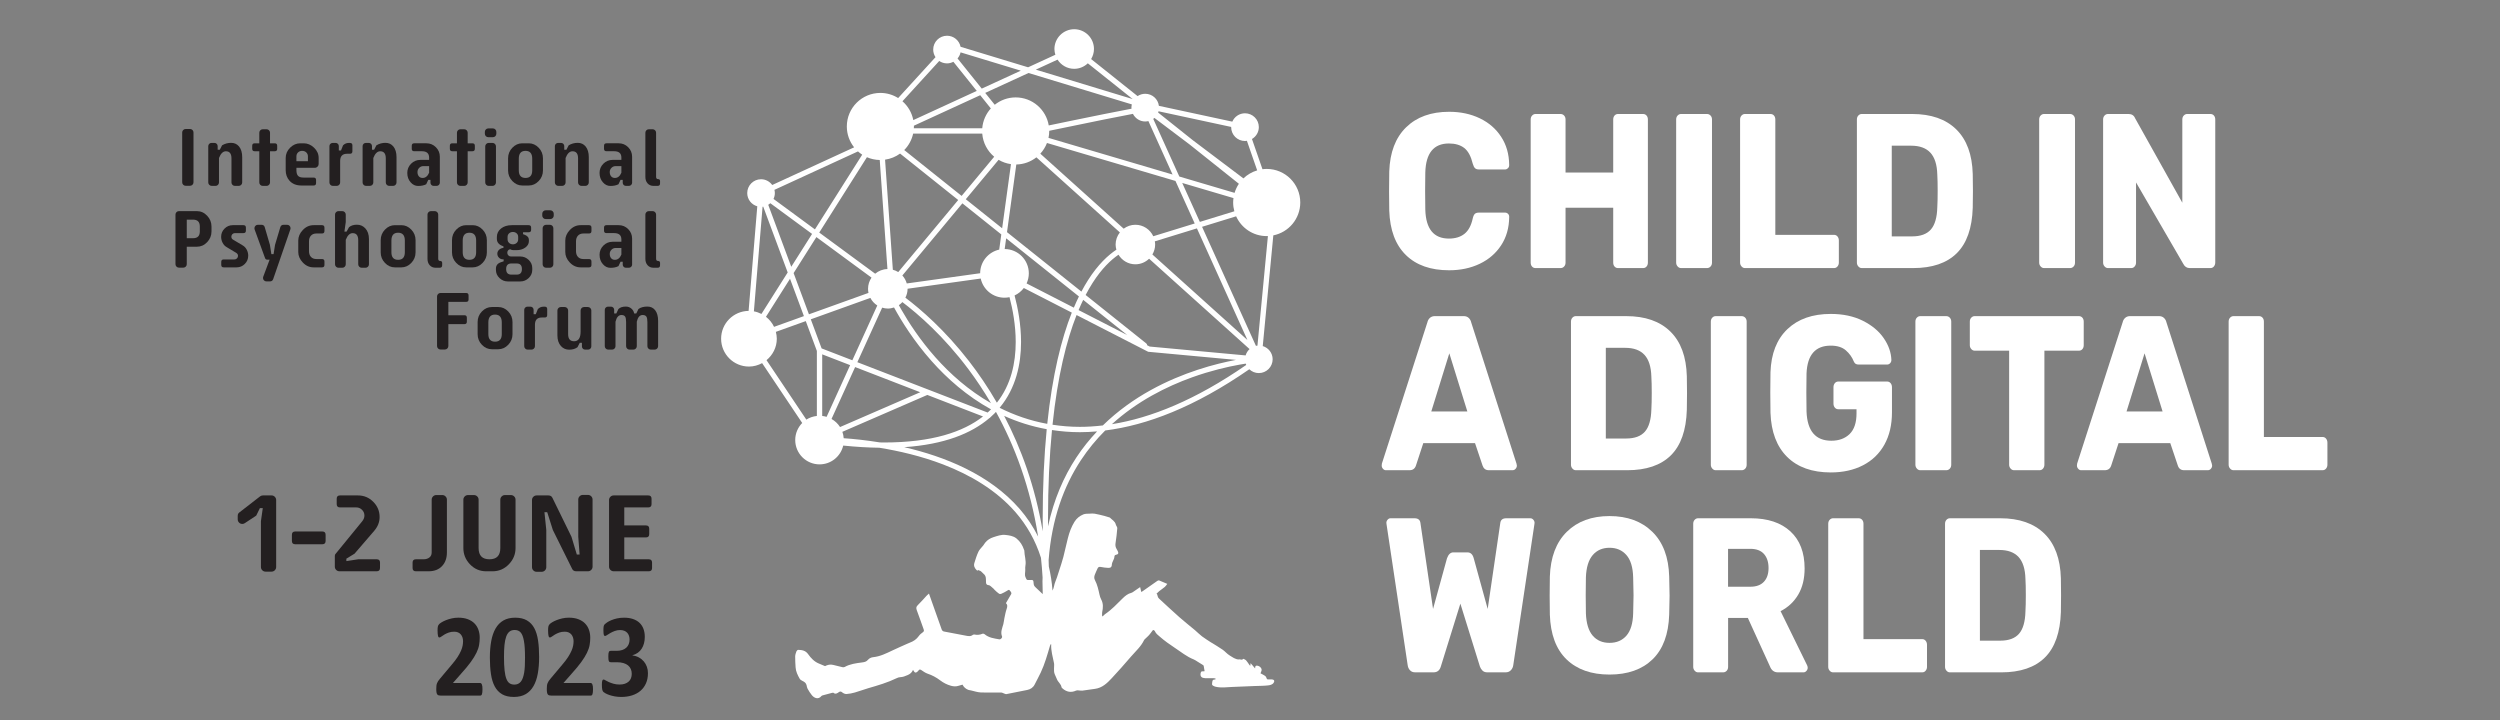 <?xml version="1.0" encoding="utf-8"?>
<!-- Generator: Adobe Illustrator 15.0.2, SVG Export Plug-In . SVG Version: 6.00 Build 0)  -->
<!DOCTYPE svg PUBLIC "-//W3C//DTD SVG 1.1//EN" "http://www.w3.org/Graphics/SVG/1.1/DTD/svg11.dtd">
<svg version="1.1" id="Layer_1" xmlns="http://www.w3.org/2000/svg" xmlns:xlink="http://www.w3.org/1999/xlink" x="0px" y="0px"
	 width="427px" height="123px" viewBox="0 0 427 123" enable-background="new 0 0 427 123" xml:space="preserve">
<rect x="0" y="0" width="427" height="123" fill="#808080" stroke="none"/>
<g>
	<path fill="#231F20" d="M33.048,31.143c0,0.161-0.058,0.299-0.173,0.414c-0.115,0.115-0.253,0.173-0.413,0.173h-0.756
		c-0.161,0-0.299-0.058-0.414-0.173c-0.116-0.115-0.173-0.253-0.173-0.414v-8.524c0-0.161,0.057-0.299,0.173-0.414
		c0.115-0.115,0.253-0.172,0.414-0.172h0.756c0.16,0,0.298,0.057,0.413,0.172c0.115,0.115,0.173,0.253,0.173,0.414V31.143z"/>
	<path fill="#231F20" d="M41.366,31.163c0,0.161-0.06,0.299-0.175,0.414c-0.113,0.115-0.253,0.173-0.414,0.173h-0.656
		c-0.161,0-0.3-0.058-0.414-0.173c-0.115-0.115-0.173-0.253-0.173-0.414V27.05c0-0.808-0.316-1.212-0.951-1.212
		c-0.491,0-0.884,0.382-1.181,1.146v4.178c0,0.161-0.058,0.299-0.173,0.414c-0.113,0.115-0.253,0.173-0.414,0.173h-0.656
		c-0.161,0-0.301-0.058-0.414-0.173c-0.115-0.115-0.175-0.253-0.175-0.414v-6.211c0-0.147,0.057-0.274,0.163-0.381
		c0.109-0.106,0.237-0.16,0.386-0.16h0.521c0.148,0,0.274,0.054,0.378,0.16c0.104,0.107,0.157,0.234,0.157,0.381v0.619h0.371
		l0.384-0.749c0.47-0.282,0.984-0.424,1.545-0.424c0.556,0,1.006,0.206,1.351,0.619c0.358,0.439,0.541,1.052,0.541,1.838V31.163
		L41.366,31.163z"/>
	<path fill="#231F20" d="M47.345,25.415c0,0.278-0.139,0.417-0.417,0.417H46.12v5.331c0,0.161-0.06,0.299-0.175,0.414
		c-0.113,0.115-0.253,0.173-0.412,0.173h-0.658c-0.161,0-0.299-0.058-0.414-0.173c-0.115-0.115-0.173-0.253-0.173-0.414v-5.331
		h-0.795c-0.277,0-0.417-0.139-0.417-0.417v-0.521c0-0.278,0.14-0.417,0.417-0.417h0.795v-1.812c0-0.161,0.058-0.299,0.173-0.414
		s0.253-0.173,0.414-0.173h0.658c0.159,0,0.299,0.058,0.412,0.173c0.115,0.115,0.175,0.253,0.175,0.414v1.812h0.808
		c0.278,0,0.417,0.139,0.417,0.417V25.415z"/>
	<path fill="#231F20" d="M54.425,28.009c0,0.178-0.064,0.331-0.192,0.46c-0.128,0.127-0.28,0.192-0.459,0.192h-3.146v0.403
		c0,0.465,0.1,0.795,0.3,0.991c0.182,0.182,0.486,0.274,0.912,0.274h1.727c0.278,0,0.417,0.139,0.417,0.417v0.521
		c0,0.279-0.139,0.417-0.417,0.417H51.48c-0.874,0-1.556-0.278-2.047-0.834c-0.425-0.486-0.638-1.082-0.638-1.786v-2.079
		c0-0.678,0.256-1.268,0.769-1.772c0.504-0.491,1.077-0.737,1.722-0.737h0.586c0.646,0,1.23,0.246,1.754,0.737
		c0.534,0.508,0.801,1.099,0.801,1.772L54.425,28.009L54.425,28.009z M52.594,27.533v-0.814c0-0.279-0.093-0.506-0.28-0.685
		c-0.187-0.178-0.422-0.267-0.704-0.267c-0.281,0-0.517,0.089-0.704,0.267c-0.187,0.179-0.278,0.406-0.278,0.685v0.814H52.594z"/>
	<path fill="#231F20" d="M60.189,25.851c0,0.274-0.137,0.411-0.41,0.411h-0.502c-0.785,0-1.18,0.415-1.18,1.244v3.657
		c0,0.161-0.057,0.298-0.173,0.414c-0.114,0.115-0.253,0.172-0.413,0.172h-0.658c-0.161,0-0.299-0.057-0.414-0.172
		c-0.116-0.116-0.173-0.253-0.173-0.414v-6.211c0-0.148,0.054-0.275,0.163-0.381c0.109-0.107,0.237-0.16,0.385-0.16h0.521
		c0.146,0,0.271,0.053,0.378,0.16c0.104,0.106,0.156,0.233,0.156,0.381v0.75h0.372l0.351-0.88c0.279-0.271,0.587-0.405,0.926-0.405
		h0.261c0.273,0,0.41,0.137,0.41,0.412V25.851z"/>
	<path fill="#231F20" d="M67.725,31.163c0,0.161-0.058,0.299-0.173,0.414c-0.115,0.115-0.253,0.173-0.414,0.173H66.48
		c-0.161,0-0.298-0.058-0.414-0.173c-0.113-0.115-0.173-0.253-0.173-0.414V27.05c0-0.808-0.314-1.212-0.951-1.212
		c-0.489,0-0.884,0.382-1.179,1.146v4.178c0,0.161-0.058,0.299-0.173,0.414c-0.115,0.115-0.253,0.173-0.414,0.173h-0.658
		c-0.161,0-0.299-0.058-0.414-0.173c-0.115-0.115-0.173-0.253-0.173-0.414v-6.211c0-0.147,0.055-0.274,0.163-0.381
		c0.109-0.106,0.237-0.16,0.384-0.16H63c0.146,0,0.272,0.054,0.378,0.16c0.104,0.107,0.157,0.234,0.157,0.381v0.619h0.369
		l0.386-0.749c0.47-0.282,0.982-0.424,1.545-0.424c0.556,0,1.006,0.206,1.349,0.619c0.36,0.439,0.541,1.052,0.541,1.838V31.163z"/>
	<path fill="#231F20" d="M75.125,31.208c0,0.147-0.057,0.274-0.164,0.381c-0.108,0.106-0.236,0.16-0.384,0.16h-0.521
		c-0.146,0-0.272-0.054-0.378-0.16c-0.105-0.107-0.157-0.234-0.157-0.381v-0.489H73.15l-0.352,0.75
		c-0.361,0.195-0.821,0.293-1.382,0.293c-0.486,0-0.91-0.204-1.271-0.613c-0.387-0.43-0.581-0.968-0.581-1.616
		c0-0.613,0.22-1.137,0.652-1.571s0.958-0.651,1.571-0.651h1.505v-0.398c0-0.721-0.415-1.082-1.245-1.082h-1.303
		c-0.278,0-0.417-0.139-0.417-0.417v-0.521c0-0.278,0.139-0.417,0.417-0.417h2.086c0.634,0,1.174,0.223,1.622,0.671
		c0.445,0.448,0.672,0.989,0.672,1.623L75.125,31.208L75.125,31.208z M73.293,29.5v-1.127h-0.984c-0.278,0-0.515,0.099-0.71,0.297
		c-0.196,0.197-0.294,0.435-0.294,0.713c0,0.304,0.079,0.549,0.235,0.733c0.154,0.185,0.369,0.278,0.639,0.278
		C72.669,30.395,73.041,30.096,73.293,29.5"/>
	<path fill="#231F20" d="M81.103,25.415c0,0.278-0.139,0.417-0.417,0.417h-0.808v5.331c0,0.161-0.06,0.299-0.173,0.414
		c-0.115,0.115-0.253,0.173-0.414,0.173h-0.658c-0.161,0-0.299-0.058-0.414-0.173c-0.115-0.115-0.173-0.253-0.173-0.414v-5.331
		h-0.795c-0.277,0-0.417-0.139-0.417-0.417v-0.521c0-0.278,0.14-0.417,0.417-0.417h0.795v-1.812c0-0.161,0.058-0.299,0.173-0.414
		s0.253-0.173,0.414-0.173h0.658c0.161,0,0.299,0.058,0.414,0.173c0.113,0.115,0.173,0.253,0.173,0.414v1.812h0.808
		c0.278,0,0.417,0.139,0.417,0.417V25.415z"/>
	<path fill="#231F20" d="M84.775,22.848c0,0.16-0.058,0.298-0.173,0.414c-0.115,0.115-0.253,0.172-0.413,0.172H83.4
		c-0.161,0-0.299-0.057-0.414-0.172c-0.113-0.116-0.172-0.254-0.172-0.414v-0.327c0-0.16,0.059-0.298,0.172-0.414
		c0.115-0.114,0.253-0.172,0.414-0.172h0.789c0.16,0,0.298,0.058,0.413,0.172c0.115,0.116,0.173,0.254,0.173,0.414V22.848z
		 M84.71,31.163c0,0.161-0.06,0.299-0.173,0.414c-0.115,0.115-0.253,0.173-0.414,0.173h-0.658c-0.161,0-0.299-0.058-0.414-0.173
		c-0.115-0.115-0.173-0.253-0.173-0.414v-6.165c0-0.16,0.058-0.299,0.173-0.414s0.253-0.173,0.414-0.173h0.658
		c0.161,0,0.299,0.058,0.414,0.173c0.113,0.115,0.173,0.254,0.173,0.414V31.163z"/>
	<path fill="#231F20" d="M92.736,29.117c0,0.699-0.242,1.301-0.729,1.808c-0.487,0.506-1.052,0.759-1.695,0.759h-1.106
		c-0.645,0-1.208-0.253-1.695-0.759c-0.486-0.507-0.729-1.109-0.729-1.808v-2.073c0-0.704,0.243-1.308,0.729-1.812
		c0.487-0.504,1.052-0.756,1.695-0.756h1.106c0.645,0,1.208,0.252,1.695,0.756c0.486,0.504,0.729,1.108,0.729,1.812V29.117z
		 M90.904,29.097v-1.988c0-0.895-0.382-1.342-1.146-1.342s-1.147,0.447-1.147,1.342v1.988c0,0.864,0.384,1.297,1.147,1.297
		S90.904,29.961,90.904,29.097"/>
	<path fill="#231F20" d="M100.565,31.163c0,0.161-0.058,0.299-0.173,0.414c-0.115,0.115-0.253,0.173-0.414,0.173H99.32
		c-0.159,0-0.298-0.058-0.414-0.173c-0.113-0.115-0.173-0.253-0.173-0.414V27.05c0-0.808-0.314-1.212-0.949-1.212
		c-0.491,0-0.886,0.382-1.181,1.146v4.178c0,0.161-0.058,0.299-0.173,0.414c-0.115,0.115-0.253,0.173-0.414,0.173h-0.658
		c-0.161,0-0.299-0.058-0.414-0.173c-0.113-0.115-0.173-0.253-0.173-0.414v-6.211c0-0.147,0.057-0.274,0.163-0.381
		c0.109-0.106,0.237-0.16,0.384-0.16h0.522c0.146,0,0.274,0.054,0.378,0.16c0.104,0.107,0.157,0.234,0.157,0.381v0.619h0.371
		l0.384-0.749c0.47-0.282,0.984-0.424,1.545-0.424c0.556,0,1.006,0.206,1.349,0.619c0.36,0.439,0.541,1.052,0.541,1.838V31.163
		L100.565,31.163z"/>
	<path fill="#231F20" d="M107.965,31.208c0,0.147-0.055,0.274-0.164,0.381c-0.108,0.106-0.236,0.16-0.384,0.16h-0.521
		c-0.146,0-0.272-0.054-0.378-0.16c-0.104-0.107-0.157-0.234-0.157-0.381v-0.489h-0.371l-0.352,0.75
		c-0.361,0.195-0.821,0.293-1.382,0.293c-0.486,0-0.91-0.204-1.271-0.613c-0.387-0.43-0.581-0.968-0.581-1.616
		c0-0.613,0.22-1.137,0.652-1.571c0.436-0.434,0.958-0.651,1.571-0.651h1.505v-0.398c0-0.721-0.415-1.082-1.245-1.082h-1.303
		c-0.278,0-0.417-0.139-0.417-0.417v-0.521c0-0.278,0.139-0.417,0.417-0.417h2.086c0.634,0,1.174,0.223,1.622,0.671
		c0.445,0.448,0.672,0.989,0.672,1.623L107.965,31.208L107.965,31.208z M106.133,29.5v-1.127h-0.984
		c-0.276,0-0.515,0.099-0.71,0.297c-0.194,0.197-0.294,0.435-0.294,0.713c0,0.304,0.079,0.549,0.235,0.733
		c0.156,0.185,0.369,0.278,0.639,0.278C105.509,30.395,105.881,30.096,106.133,29.5"/>
	<path fill="#231F20" d="M112.737,31.333c0,0.277-0.139,0.417-0.417,0.417h-0.689c-0.43,0-0.773-0.146-1.03-0.437
		c-0.247-0.278-0.371-0.643-0.371-1.095v-7.553c0-0.161,0.059-0.299,0.173-0.414c0.115-0.115,0.253-0.173,0.414-0.173h0.658
		c0.16,0,0.298,0.058,0.413,0.173c0.116,0.115,0.173,0.253,0.173,0.414v7.521c0,0.269,0.109,0.404,0.326,0.404
		c0.235,0,0.352,0.117,0.352,0.351L112.737,31.333L112.737,31.333z"/>
	<path fill="#231F20" d="M36.124,39.528c0,0.699-0.246,1.31-0.74,1.831c-0.493,0.522-1.08,0.782-1.762,0.782H31.9v2.985
		c0,0.161-0.058,0.298-0.173,0.414c-0.115,0.115-0.253,0.173-0.413,0.173h-0.756c-0.161,0-0.299-0.058-0.414-0.173
		c-0.116-0.116-0.173-0.253-0.173-0.414v-8.479c0-0.161,0.057-0.299,0.173-0.414c0.115-0.115,0.253-0.173,0.414-0.173h3.063
		c0.682,0,1.269,0.264,1.762,0.789c0.494,0.526,0.74,1.139,0.74,1.838L36.124,39.528L36.124,39.528z M34.13,39.528v-0.841
		c0-0.782-0.387-1.173-1.16-1.173h-1.069v3.173h1.069C33.743,40.687,34.13,40.301,34.13,39.528"/>
	<path fill="#231F20" d="M42.396,43.672c0,0.552-0.193,1.022-0.583,1.411c-0.389,0.389-0.855,0.583-1.403,0.583h-2.202
		c-0.279,0-0.418-0.139-0.418-0.417v-0.521c0-0.279,0.139-0.417,0.418-0.417h1.844c0.165,0,0.306-0.06,0.423-0.18
		c0.118-0.119,0.176-0.262,0.176-0.427c0-0.221-0.104-0.394-0.313-0.521l-1.661-0.997c-0.279-0.165-0.5-0.41-0.665-0.737
		c-0.161-0.312-0.241-0.647-0.241-1.003c0-0.547,0.194-1.015,0.583-1.405c0.391-0.389,0.859-0.583,1.411-0.583h1.818
		c0.276,0,0.417,0.14,0.417,0.417v0.522c0,0.278-0.141,0.417-0.417,0.417h-1.459c-0.166,0-0.31,0.058-0.43,0.175
		c-0.117,0.119-0.179,0.259-0.179,0.424c0,0.231,0.091,0.401,0.274,0.509l1.692,1.01c0.278,0.165,0.5,0.407,0.665,0.726
		C42.313,42.979,42.396,43.316,42.396,43.672"/>
	<path fill="#231F20" d="M49.626,38.98c0,0.065-0.009,0.124-0.026,0.176l-2.938,8.512c-0.093,0.264-0.276,0.397-0.556,0.397h-0.6
		c-0.16,0-0.298-0.058-0.413-0.173c-0.115-0.115-0.173-0.253-0.173-0.414c0-0.073,0.011-0.139,0.033-0.195l1.094-2.926h-0.384
		c-0.196,0-0.328-0.096-0.398-0.287l-1.786-4.907c-0.017-0.048-0.023-0.109-0.023-0.183c0-0.16,0.057-0.299,0.172-0.414
		c0.115-0.115,0.253-0.173,0.414-0.173h0.611c0.297,0,0.482,0.135,0.562,0.404l0.887,3.025l0.247,1.583h0.378l0.248-1.583
		l0.895-2.998c0.087-0.287,0.271-0.431,0.56-0.431h0.613c0.16,0,0.298,0.058,0.414,0.173C49.568,38.681,49.626,38.82,49.626,38.98"
		/>
	<path fill="#231F20" d="M55.416,45.25c0,0.278-0.141,0.417-0.417,0.417h-1.436c-0.712,0-1.332-0.28-1.855-0.841
		c-0.509-0.538-0.765-1.136-0.765-1.792v-1.942c0-0.655,0.256-1.253,0.765-1.792c0.523-0.561,1.145-0.841,1.855-0.841h1.436
		c0.276,0,0.417,0.14,0.417,0.417v0.587c0,0.278-0.141,0.417-0.417,0.417h-0.945c-0.404,0-0.718,0.122-0.942,0.365
		c-0.224,0.243-0.336,0.569-0.336,0.978v1.68c0,0.41,0.112,0.735,0.336,0.978c0.226,0.244,0.538,0.365,0.942,0.365h0.945
		c0.276,0,0.417,0.14,0.417,0.417V45.25z"/>
	<path fill="#231F20" d="M63.017,45.145c0,0.161-0.058,0.299-0.173,0.414c-0.115,0.115-0.253,0.173-0.414,0.173h-0.658
		c-0.161,0-0.298-0.058-0.414-0.173c-0.113-0.115-0.173-0.253-0.173-0.414v-4.112c0-0.808-0.314-1.212-0.951-1.212
		c-0.489,0-0.884,0.382-1.179,1.146v4.178c0,0.161-0.058,0.299-0.173,0.414c-0.115,0.115-0.253,0.173-0.414,0.173H57.81
		c-0.161,0-0.299-0.058-0.414-0.173c-0.115-0.115-0.173-0.253-0.173-0.414v-8.498c0-0.161,0.058-0.299,0.173-0.414
		c0.115-0.115,0.253-0.173,0.414-0.173h0.658c0.161,0,0.299,0.058,0.414,0.173c0.115,0.115,0.173,0.253,0.173,0.414v1.29
		l-0.228,1.616h0.371l0.417-0.749c0.339-0.282,0.787-0.424,1.349-0.424c0.569,0,1.045,0.206,1.427,0.619
		c0.418,0.453,0.626,1.065,0.626,1.838V45.145z"/>
	<path fill="#231F20" d="M70.978,43.1c0,0.699-0.244,1.301-0.729,1.808c-0.487,0.506-1.054,0.759-1.695,0.759h-1.108
		c-0.643,0-1.208-0.253-1.693-0.759c-0.486-0.507-0.729-1.109-0.729-1.808v-2.073c0-0.704,0.243-1.308,0.729-1.812
		c0.485-0.504,1.052-0.756,1.693-0.756h1.108c0.643,0,1.208,0.252,1.695,0.756c0.484,0.504,0.729,1.108,0.729,1.812V43.1z
		 M69.146,43.08v-1.988c0-0.895-0.382-1.342-1.146-1.342c-0.767,0-1.147,0.447-1.147,1.342v1.988c0,0.864,0.382,1.297,1.147,1.297
		C68.764,44.377,69.146,43.943,69.146,43.08"/>
	<path fill="#231F20" d="M75.522,45.315c0,0.277-0.139,0.417-0.417,0.417h-0.689c-0.432,0-0.773-0.146-1.03-0.437
		c-0.247-0.278-0.371-0.643-0.371-1.095v-7.553c0-0.161,0.057-0.299,0.173-0.414c0.115-0.115,0.253-0.173,0.414-0.173h0.658
		c0.16,0,0.298,0.058,0.413,0.173c0.116,0.115,0.173,0.253,0.173,0.414v7.521c0,0.269,0.109,0.404,0.326,0.404
		c0.233,0,0.352,0.117,0.352,0.351L75.522,45.315L75.522,45.315z"/>
	<path fill="#231F20" d="M83.157,43.1c0,0.699-0.244,1.301-0.73,1.808c-0.487,0.506-1.052,0.759-1.695,0.759h-1.106
		c-0.645,0-1.208-0.253-1.695-0.759C77.443,44.4,77.2,43.798,77.2,43.1v-2.073c0-0.704,0.241-1.308,0.729-1.812
		s1.052-0.756,1.695-0.756h1.106c0.645,0,1.208,0.252,1.695,0.756c0.486,0.504,0.729,1.108,0.729,1.812V43.1H83.157z M81.325,43.08
		v-1.988c0-0.895-0.384-1.342-1.147-1.342s-1.147,0.447-1.147,1.342v1.988c0,0.864,0.384,1.297,1.147,1.297
		S81.325,43.943,81.325,43.08"/>
	<path fill="#231F20" d="M90.908,46.103c0,0.539-0.203,1.002-0.61,1.389c-0.406,0.385-0.883,0.579-1.43,0.579h-2.125
		c-0.549,0-1.024-0.194-1.432-0.579c-0.407-0.387-0.608-0.85-0.608-1.389v-0.215c0-0.539,0.278-0.903,0.841-1.095l0.476-0.163
		v-0.332H85.91c-0.267,0-0.492-0.095-0.683-0.284c-0.188-0.188-0.284-0.416-0.284-0.681c0-0.256,0.098-0.475,0.287-0.658
		c0.18-0.174,0.404-0.282,0.68-0.326l0.085-0.013v-0.26L85.87,42.03c-0.669-0.247-1.004-0.656-1.004-1.225v-0.333
		c0-0.582,0.235-1.063,0.711-1.443c0.473-0.38,1.093-0.571,1.855-0.571H90.3c0.279,0,0.417,0.14,0.417,0.417v0.378
		c0,0.279-0.138,0.417-0.417,0.417h-0.964v0.326l0.222,0.079c0.519,0.182,0.775,0.489,0.775,0.918v0.203
		c0,0.425-0.203,0.787-0.609,1.085c-0.407,0.297-0.907,0.446-1.502,0.446h-0.541c-0.19,0-0.376-0.052-0.554-0.156
		c-0.322,0.074-0.482,0.278-0.482,0.612c0,0.174,0.062,0.322,0.184,0.443c0.121,0.122,0.269,0.183,0.441,0.183h1.599
		c0.547,0,1.022,0.194,1.43,0.583c0.407,0.39,0.61,0.853,0.61,1.392V46.103z M89.142,45.953c0-0.634-0.296-0.952-0.887-0.952h-0.919
		c-0.591,0-0.886,0.318-0.886,0.952c0,0.634,0.295,0.952,0.886,0.952h0.919C88.846,46.905,89.142,46.587,89.142,45.953
		 M88.503,40.889v-0.437c0-0.243-0.087-0.443-0.261-0.599c-0.176-0.156-0.388-0.235-0.64-0.235c-0.257,0-0.472,0.079-0.646,0.235
		s-0.263,0.356-0.263,0.599v0.437c0,0.244,0.091,0.444,0.266,0.604c0.176,0.158,0.391,0.237,0.643,0.237s0.464-0.078,0.64-0.235
		C88.416,41.339,88.503,41.137,88.503,40.889"/>
	<path fill="#231F20" d="M94.579,36.83c0,0.16-0.06,0.298-0.175,0.414c-0.113,0.115-0.253,0.172-0.411,0.172h-0.789
		c-0.161,0-0.301-0.057-0.414-0.172c-0.115-0.116-0.172-0.254-0.172-0.414v-0.327c0-0.16,0.057-0.298,0.172-0.414
		c0.113-0.114,0.253-0.172,0.414-0.172h0.789c0.158,0,0.298,0.058,0.411,0.172c0.115,0.116,0.175,0.254,0.175,0.414V36.83z
		 M94.514,45.145c0,0.161-0.058,0.299-0.173,0.414c-0.115,0.115-0.253,0.173-0.414,0.173h-0.658c-0.161,0-0.299-0.058-0.414-0.173
		c-0.113-0.115-0.173-0.253-0.173-0.414V38.98c0-0.16,0.06-0.299,0.173-0.414c0.115-0.115,0.253-0.173,0.414-0.173h0.658
		c0.161,0,0.299,0.058,0.414,0.173c0.115,0.115,0.173,0.254,0.173,0.414V45.145z"/>
	<path fill="#231F20" d="M101.021,45.25c0,0.278-0.139,0.417-0.417,0.417H99.17c-0.712,0-1.332-0.28-1.857-0.841
		c-0.509-0.538-0.763-1.136-0.763-1.792v-1.942c0-0.655,0.254-1.253,0.763-1.792c0.525-0.561,1.146-0.841,1.857-0.841h1.434
		c0.278,0,0.417,0.14,0.417,0.417v0.587c0,0.278-0.139,0.417-0.417,0.417H99.66c-0.404,0-0.72,0.122-0.942,0.365
		c-0.224,0.243-0.336,0.569-0.336,0.978v1.68c0,0.41,0.112,0.735,0.336,0.978c0.224,0.244,0.538,0.365,0.942,0.365h0.943
		c0.278,0,0.417,0.14,0.417,0.417V45.25z"/>
	<path fill="#231F20" d="M107.965,45.191c0,0.147-0.055,0.274-0.164,0.381c-0.108,0.104-0.236,0.16-0.384,0.16h-0.521
		c-0.146,0-0.272-0.054-0.378-0.16c-0.104-0.107-0.157-0.234-0.157-0.381v-0.489h-0.371l-0.352,0.75
		c-0.361,0.195-0.821,0.293-1.382,0.293c-0.486,0-0.91-0.204-1.271-0.613c-0.387-0.43-0.581-0.968-0.581-1.616
		c0-0.613,0.22-1.137,0.652-1.571c0.436-0.434,0.958-0.651,1.571-0.651h1.505v-0.398c0-0.721-0.415-1.082-1.245-1.082h-1.303
		c-0.278,0-0.417-0.139-0.417-0.417v-0.521c0-0.278,0.139-0.417,0.417-0.417h2.086c0.634,0,1.174,0.223,1.622,0.671
		c0.445,0.448,0.672,0.989,0.672,1.623L107.965,45.191L107.965,45.191z M106.133,43.483v-1.127h-0.984
		c-0.276,0-0.515,0.099-0.71,0.297c-0.194,0.197-0.294,0.435-0.294,0.713c0,0.304,0.079,0.549,0.235,0.733
		c0.156,0.185,0.369,0.278,0.639,0.278C105.509,44.377,105.881,44.079,106.133,43.483"/>
	<path fill="#231F20" d="M112.737,45.315c0,0.277-0.139,0.417-0.417,0.417h-0.689c-0.43,0-0.773-0.146-1.03-0.437
		c-0.247-0.278-0.371-0.643-0.371-1.095v-7.553c0-0.161,0.059-0.299,0.173-0.414c0.115-0.115,0.253-0.173,0.414-0.173h0.658
		c0.16,0,0.298,0.058,0.413,0.173c0.116,0.115,0.173,0.253,0.173,0.414v7.521c0,0.269,0.109,0.404,0.326,0.404
		c0.235,0,0.352,0.117,0.352,0.351L112.737,45.315L112.737,45.315z"/>
	<path fill="#231F20" d="M80.031,51.144c0,0.278-0.139,0.417-0.417,0.417h-3.035v2.281h2.742c0.278,0,0.417,0.139,0.417,0.417v0.685
		c0,0.278-0.139,0.417-0.417,0.417h-2.742v3.747c0,0.161-0.06,0.299-0.175,0.414c-0.113,0.115-0.253,0.173-0.412,0.173h-0.757
		c-0.162,0-0.299-0.058-0.414-0.173c-0.114-0.115-0.173-0.253-0.173-0.414v-8.479c0-0.161,0.059-0.298,0.173-0.414
		c0.115-0.115,0.252-0.173,0.414-0.173h4.379c0.278,0,0.417,0.14,0.417,0.417V51.144z"/>
	<path fill="#231F20" d="M87.535,57.082c0,0.699-0.244,1.301-0.73,1.808c-0.487,0.506-1.052,0.759-1.695,0.759h-1.106
		c-0.645,0-1.208-0.253-1.695-0.759c-0.486-0.507-0.729-1.109-0.729-1.808v-2.073c0-0.704,0.241-1.308,0.729-1.812
		c0.487-0.504,1.052-0.756,1.695-0.756h1.106c0.645,0,1.208,0.252,1.695,0.756c0.486,0.504,0.73,1.108,0.73,1.812V57.082z
		 M85.703,57.062v-1.988c0-0.895-0.384-1.342-1.147-1.342s-1.146,0.447-1.146,1.342v1.988c0,0.864,0.382,1.297,1.146,1.297
		S85.703,57.926,85.703,57.062"/>
	<path fill="#231F20" d="M93.461,53.816c0,0.274-0.137,0.411-0.41,0.411h-0.502c-0.787,0-1.18,0.415-1.18,1.244v3.657
		c0,0.161-0.059,0.298-0.175,0.414c-0.112,0.115-0.253,0.172-0.411,0.172h-0.658c-0.161,0-0.299-0.057-0.414-0.172
		c-0.116-0.116-0.173-0.253-0.173-0.414v-6.211c0-0.148,0.054-0.275,0.163-0.381c0.107-0.107,0.235-0.16,0.385-0.16h0.521
		c0.147,0,0.273,0.053,0.378,0.16c0.104,0.106,0.156,0.233,0.156,0.381v0.75h0.372l0.351-0.88c0.279-0.27,0.589-0.405,0.928-0.405
		h0.261c0.273,0,0.41,0.137,0.41,0.412L93.461,53.816L93.461,53.816z"/>
	<path fill="#231F20" d="M100.997,59.173c0,0.147-0.057,0.274-0.163,0.381c-0.108,0.106-0.237,0.16-0.384,0.16h-0.522
		c-0.148,0-0.274-0.054-0.378-0.16c-0.104-0.107-0.157-0.234-0.157-0.381v-0.619h-0.371l-0.384,0.749
		c-0.383,0.283-0.854,0.424-1.414,0.424c-0.57,0-1.041-0.206-1.414-0.619c-0.405-0.448-0.605-1.06-0.605-1.838v-4.243
		c0-0.161,0.058-0.298,0.173-0.414c0.115-0.115,0.253-0.172,0.414-0.172h0.656c0.161,0,0.301,0.057,0.414,0.172
		c0.115,0.116,0.175,0.253,0.175,0.414v4.047c0,0.809,0.338,1.212,1.016,1.212c0.743,0,1.114-0.555,1.114-1.668v-3.591
		c0-0.161,0.058-0.298,0.173-0.414c0.116-0.115,0.253-0.172,0.414-0.172h0.658c0.159,0,0.299,0.057,0.413,0.172
		c0.114,0.116,0.174,0.253,0.174,0.414L100.997,59.173L100.997,59.173z"/>
	<path fill="#231F20" d="M112.405,59.127c0,0.161-0.058,0.299-0.172,0.414s-0.254,0.173-0.414,0.173h-0.657
		c-0.16,0-0.3-0.058-0.414-0.173s-0.172-0.253-0.172-0.414v-4.112c0-0.43-0.054-0.735-0.157-0.912c-0.121-0.201-0.341-0.3-0.658-0.3
		c-0.491,0-0.823,0.382-0.997,1.146v4.178c0,0.161-0.056,0.299-0.17,0.414c-0.112,0.115-0.249,0.173-0.41,0.173h-0.658
		c-0.161,0-0.299-0.058-0.414-0.173c-0.113-0.115-0.173-0.253-0.173-0.414v-4.112c0-0.43-0.05-0.735-0.148-0.912
		c-0.117-0.201-0.332-0.3-0.646-0.3c-0.491,0-0.83,0.382-1.016,1.146v4.178c0,0.161-0.06,0.299-0.173,0.414
		c-0.115,0.115-0.253,0.173-0.414,0.173h-0.658c-0.161,0-0.299-0.058-0.414-0.173s-0.173-0.253-0.173-0.414v-6.211
		c0-0.147,0.055-0.274,0.163-0.381c0.107-0.106,0.235-0.16,0.385-0.16h0.521c0.147,0,0.273,0.054,0.379,0.16
		c0.104,0.107,0.155,0.234,0.155,0.381v0.619h0.371l0.354-0.749c0.286-0.282,0.71-0.424,1.271-0.424c0.369,0,0.691,0.12,0.964,0.359
		c0.258,0.23,0.406,0.502,0.45,0.814h0.371l0.365-0.749c0.369-0.282,0.882-0.424,1.538-0.424c0.552,0,0.989,0.206,1.315,0.619
		c0.339,0.435,0.509,1.047,0.509,1.838v4.308H112.405z"/>
	<path fill="#FFFFFF" d="M240.115,43.551c-1.775-1.742-2.721-4.268-2.829-7.576c-0.021-0.677-0.033-1.779-0.033-3.309
		c0-1.553,0.012-2.681,0.033-3.384c0.108-3.258,1.068-5.771,2.879-7.539c1.809-1.767,4.257-2.65,7.347-2.65
		c1.939,0,3.683,0.37,5.227,1.108c1.546,0.741,2.765,1.793,3.656,3.16c0.896,1.366,1.353,2.963,1.373,4.794v0.075
		c0,0.2-0.072,0.37-0.216,0.507c-0.143,0.138-0.303,0.207-0.479,0.207h-4.467c-0.287,0-0.508-0.069-0.662-0.207
		c-0.152-0.137-0.285-0.395-0.396-0.771c-0.311-1.278-0.794-2.174-1.455-2.688c-0.662-0.514-1.534-0.771-2.614-0.771
		c-2.604,0-3.949,1.654-4.037,4.963c-0.021,0.677-0.031,1.718-0.031,3.121c0,1.404,0.012,2.469,0.031,3.195
		c0.088,3.31,1.436,4.964,4.037,4.964c1.08,0,1.963-0.269,2.646-0.808c0.683-0.539,1.158-1.422,1.423-2.651
		c0.089-0.376,0.21-0.633,0.364-0.771c0.152-0.137,0.386-0.206,0.693-0.206h4.467c0.198,0,0.369,0.075,0.515,0.225
		c0.143,0.151,0.203,0.338,0.182,0.564c-0.021,1.83-0.479,3.427-1.373,4.794c-0.894,1.366-2.11,2.419-3.655,3.158
		c-1.545,0.739-3.286,1.109-5.228,1.109C244.355,46.164,241.89,45.293,240.115,43.551"/>
	<path fill="#FFFFFF" d="M261.671,45.525c-0.154-0.175-0.231-0.4-0.231-0.677V20.409c0-0.276,0.082-0.501,0.248-0.677
		c0.165-0.175,0.358-0.263,0.579-0.263h4.27c0.241,0,0.445,0.088,0.61,0.263c0.166,0.176,0.248,0.401,0.248,0.677v9.061h8.142
		v-9.061c0-0.276,0.075-0.501,0.229-0.677c0.154-0.175,0.354-0.263,0.596-0.263h4.271c0.242,0,0.439,0.088,0.596,0.263
		c0.154,0.176,0.231,0.401,0.231,0.677v24.439c0,0.277-0.077,0.502-0.231,0.677c-0.152,0.176-0.354,0.264-0.596,0.264h-4.271
		c-0.24,0-0.439-0.088-0.596-0.264c-0.154-0.175-0.229-0.4-0.229-0.677v-9.362h-8.142v9.362c0,0.277-0.082,0.502-0.248,0.677
		c-0.165,0.176-0.369,0.264-0.61,0.264h-4.27C262.024,45.789,261.825,45.701,261.671,45.525"/>
	<path fill="#FFFFFF" d="M286.536,45.506c-0.166-0.187-0.248-0.407-0.248-0.658v-24.44c0-0.275,0.082-0.501,0.248-0.676
		c0.165-0.175,0.356-0.263,0.579-0.263h4.434c0.242,0,0.446,0.088,0.612,0.263c0.165,0.175,0.248,0.401,0.248,0.676v24.44
		c0,0.276-0.083,0.502-0.248,0.677c-0.166,0.175-0.37,0.263-0.612,0.263h-4.434C286.895,45.788,286.701,45.694,286.536,45.506"/>
	<path fill="#FFFFFF" d="M297.455,45.506c-0.166-0.187-0.248-0.407-0.248-0.658v-24.44c0-0.275,0.082-0.501,0.248-0.676
		c0.165-0.175,0.356-0.263,0.577-0.263h4.367c0.242,0,0.441,0.088,0.596,0.263c0.154,0.175,0.231,0.401,0.231,0.676V40.11h10.025
		c0.241,0,0.439,0.094,0.596,0.283c0.154,0.187,0.229,0.42,0.229,0.695v3.76c0,0.251-0.075,0.471-0.229,0.658
		c-0.154,0.188-0.354,0.282-0.596,0.282h-15.222C297.814,45.788,297.62,45.694,297.455,45.506"/>
	<path fill="#FFFFFF" d="M317.406,45.506c-0.166-0.188-0.248-0.407-0.248-0.658v-24.44c0-0.275,0.082-0.501,0.248-0.677
		c0.165-0.174,0.358-0.262,0.578-0.262h8.604c3.24,0,5.757,0.877,7.544,2.632c1.787,1.754,2.724,4.298,2.813,7.632
		c0.021,0.727,0.033,1.692,0.033,2.895s-0.012,2.156-0.033,2.857c-0.108,3.486-1.021,6.074-2.729,7.765
		c-1.71,1.692-4.197,2.538-7.462,2.538h-8.771C317.765,45.789,317.572,45.694,317.406,45.506 M326.588,40.375
		c1.456,0,2.523-0.396,3.21-1.185c0.683-0.79,1.047-2.048,1.092-3.779c0.044-0.726,0.063-1.666,0.063-2.819
		c0-1.153-0.021-2.08-0.063-2.782c-0.045-1.68-0.438-2.92-1.175-3.723c-0.739-0.802-1.837-1.203-3.292-1.203h-3.312v15.491H326.588z
		"/>
	<path fill="#FFFFFF" d="M348.539,45.506c-0.164-0.187-0.246-0.407-0.246-0.658v-24.44c0-0.275,0.082-0.501,0.246-0.676
		c0.165-0.175,0.358-0.263,0.579-0.263h4.436c0.242,0,0.446,0.088,0.61,0.263c0.165,0.175,0.248,0.401,0.248,0.676v24.44
		c0,0.276-0.083,0.502-0.248,0.677c-0.164,0.175-0.368,0.263-0.61,0.263h-4.436C348.9,45.788,348.704,45.694,348.539,45.506"/>
	<path fill="#FFFFFF" d="M359.459,45.506c-0.166-0.187-0.248-0.407-0.248-0.658v-24.44c0-0.275,0.082-0.501,0.248-0.676
		c0.163-0.175,0.356-0.263,0.577-0.263h3.509c0.552,0,0.927,0.238,1.125,0.714l8.071,14.438V20.408c0-0.275,0.083-0.501,0.248-0.676
		c0.166-0.175,0.358-0.263,0.579-0.263h3.972c0.241,0,0.44,0.088,0.597,0.263c0.153,0.175,0.229,0.401,0.229,0.676v24.403
		c0,0.276-0.075,0.508-0.229,0.695c-0.154,0.188-0.354,0.282-0.597,0.282H374c-0.484,0-0.851-0.238-1.093-0.715l-8.071-13.911
		v13.686c0,0.251-0.078,0.471-0.232,0.658c-0.154,0.188-0.353,0.282-0.595,0.282h-3.973
		C359.818,45.788,359.622,45.694,359.459,45.506"/>
	<path fill="#FFFFFF" d="M236.21,80.068c-0.146-0.161-0.215-0.344-0.215-0.545c0-0.149,0.011-0.265,0.031-0.338l7.775-24.141
		c0.066-0.3,0.209-0.551,0.43-0.751c0.223-0.201,0.51-0.301,0.86-0.301h4.896c0.354,0,0.641,0.1,0.859,0.301
		c0.22,0.2,0.363,0.451,0.43,0.751l7.743,24.141l0.065,0.338c0,0.201-0.072,0.384-0.215,0.545c-0.146,0.164-0.314,0.244-0.515,0.244
		h-4.068c-0.529,0-0.883-0.265-1.061-0.789l-1.29-3.836h-8.835l-1.257,3.836c-0.177,0.524-0.541,0.789-1.092,0.789h-4.07
		C236.513,80.313,236.354,80.232,236.21,80.068 M250.62,70.273l-3.077-9.926l-3.077,9.926H250.62z"/>
	<path fill="#FFFFFF" d="M268.57,80.032c-0.166-0.188-0.248-0.407-0.248-0.658v-24.44c0-0.275,0.082-0.501,0.248-0.677
		c0.165-0.174,0.358-0.262,0.579-0.262h8.604c3.242,0,5.757,0.877,7.544,2.632c1.787,1.754,2.724,4.298,2.813,7.632
		c0.021,0.728,0.033,1.691,0.033,2.896c0,1.202-0.012,2.155-0.033,2.855c-0.108,3.486-1.021,6.074-2.729,7.767
		c-1.71,1.69-4.197,2.537-7.462,2.537h-8.77C268.928,80.313,268.735,80.22,268.57,80.032 M277.751,74.898
		c1.456,0,2.523-0.396,3.21-1.186c0.683-0.79,1.047-2.048,1.092-3.777c0.044-0.728,0.065-1.666,0.065-2.819
		c0-1.152-0.021-2.08-0.065-2.781c-0.045-1.681-0.437-2.92-1.175-3.723c-0.739-0.802-1.837-1.203-3.292-1.203h-3.312V74.9h3.477
		V74.898L277.751,74.898z"/>
	<path fill="#FFFFFF" d="M292.458,80.032c-0.166-0.188-0.248-0.408-0.248-0.658v-24.44c0-0.275,0.082-0.501,0.248-0.676
		c0.165-0.175,0.356-0.263,0.579-0.263h4.434c0.242,0,0.446,0.088,0.61,0.263c0.165,0.175,0.248,0.401,0.248,0.676v24.44
		c0,0.274-0.083,0.502-0.248,0.677c-0.164,0.176-0.368,0.264-0.61,0.264h-4.434C292.817,80.313,292.623,80.22,292.458,80.032"/>
	<path fill="#FFFFFF" d="M305.244,78.04c-1.784-1.769-2.733-4.281-2.846-7.539c-0.021-0.728-0.033-1.881-0.033-3.459
		c0-1.58,0.014-2.731,0.033-3.459c0.11-3.185,1.074-5.642,2.896-7.371c1.817-1.73,4.283-2.594,7.396-2.594
		c2.095,0,3.92,0.389,5.478,1.165c1.555,0.777,2.744,1.768,3.571,2.971s1.265,2.443,1.309,3.723c0,0.225-0.072,0.413-0.217,0.563
		c-0.144,0.149-0.313,0.226-0.513,0.226h-4.831c-0.221,0-0.396-0.037-0.528-0.113c-0.133-0.073-0.242-0.211-0.33-0.412
		c-0.286-0.726-0.739-1.359-1.356-1.898s-1.478-0.809-2.58-0.809c-2.626,0-4.004,1.579-4.137,4.736
		c-0.021,0.701-0.033,1.793-0.033,3.271c0,1.453,0.012,2.543,0.033,3.27c0.133,3.313,1.544,4.965,4.234,4.965
		c1.303,0,2.345-0.383,3.128-1.146c0.78-0.764,1.175-1.938,1.175-3.515v-0.716h-3.11c-0.243,0-0.439-0.094-0.596-0.281
		c-0.154-0.188-0.231-0.419-0.231-0.695v-2.779c0-0.276,0.077-0.51,0.231-0.697c0.153-0.188,0.353-0.281,0.596-0.281h8.338
		c0.242,0,0.441,0.094,0.598,0.281c0.153,0.188,0.229,0.421,0.229,0.697v4.283c0,2.133-0.43,3.969-1.29,5.512
		c-0.859,1.541-2.08,2.719-3.656,3.531c-1.575,0.814-3.414,1.223-5.509,1.223C309.515,80.689,307.031,79.807,305.244,78.04"/>
	<path fill="#FFFFFF" d="M327.399,80.032c-0.166-0.188-0.248-0.408-0.248-0.658v-24.44c0-0.275,0.082-0.501,0.248-0.676
		c0.165-0.175,0.358-0.263,0.579-0.263h4.434c0.242,0,0.446,0.088,0.612,0.263c0.165,0.175,0.248,0.401,0.248,0.676v24.44
		c0,0.274-0.083,0.502-0.248,0.677c-0.166,0.176-0.37,0.264-0.612,0.264h-4.434C327.757,80.313,327.564,80.22,327.399,80.032"/>
	<path fill="#FFFFFF" d="M343.41,80.032c-0.166-0.188-0.249-0.408-0.249-0.658V59.896h-5.889c-0.221,0-0.414-0.094-0.579-0.281
		c-0.166-0.188-0.248-0.407-0.248-0.658v-4.024c0-0.275,0.082-0.501,0.248-0.676c0.165-0.175,0.358-0.263,0.579-0.263h17.801
		c0.242,0,0.44,0.088,0.598,0.263c0.152,0.175,0.229,0.401,0.229,0.676v4.024c0,0.276-0.077,0.502-0.229,0.677
		c-0.155,0.175-0.354,0.262-0.598,0.262h-5.89v19.478c0,0.25-0.077,0.471-0.231,0.658c-0.153,0.187-0.354,0.28-0.596,0.28h-4.367
		C343.77,80.313,343.575,80.22,343.41,80.032"/>
	<path fill="#FFFFFF" d="M354.959,80.068c-0.146-0.161-0.217-0.344-0.217-0.545c0-0.149,0.013-0.265,0.033-0.338l7.775-24.141
		c0.064-0.3,0.209-0.551,0.43-0.751c0.221-0.201,0.508-0.301,0.86-0.301h4.896c0.354,0,0.642,0.1,0.859,0.301
		c0.221,0.2,0.364,0.451,0.431,0.751l7.743,24.141l0.065,0.338c0,0.201-0.071,0.384-0.217,0.545
		c-0.144,0.164-0.313,0.244-0.513,0.244h-4.07c-0.527,0-0.882-0.265-1.059-0.789l-1.29-3.836h-8.835l-1.258,3.836
		c-0.176,0.524-0.541,0.789-1.091,0.789h-4.07C355.262,80.313,355.103,80.232,354.959,80.068 M369.367,70.273l-3.076-9.926
		l-3.076,9.926H369.367z"/>
	<path fill="#FFFFFF" d="M380.9,80.032c-0.166-0.188-0.248-0.408-0.248-0.658v-24.44c0-0.275,0.082-0.501,0.248-0.676
		c0.165-0.175,0.358-0.263,0.579-0.263h4.367c0.242,0,0.439,0.088,0.596,0.263c0.154,0.175,0.231,0.401,0.231,0.676v19.702h10.023
		c0.243,0,0.441,0.095,0.598,0.283c0.152,0.187,0.229,0.42,0.229,0.695v3.76c0,0.25-0.077,0.471-0.229,0.658
		c-0.154,0.187-0.354,0.28-0.598,0.28h-15.22C381.258,80.313,381.065,80.22,380.9,80.032"/>
	<path fill="#FFFFFF" d="M240.826,114.48c-0.223-0.236-0.354-0.531-0.396-0.883l-3.605-24.025c-0.022-0.075-0.033-0.163-0.033-0.264
		c0-0.201,0.069-0.384,0.215-0.545c0.144-0.164,0.304-0.244,0.479-0.244h4.104c0.617,0,0.96,0.272,1.023,0.825l2.152,14.663
		l2.381-8.646c0.243-0.676,0.606-1.017,1.092-1.017h2.385c0.551,0,0.915,0.341,1.092,1.017l2.382,8.646l2.151-14.663
		c0.063-0.553,0.405-0.825,1.023-0.825h4.104c0.196,0,0.369,0.08,0.513,0.244c0.144,0.161,0.216,0.344,0.216,0.545l-0.033,0.264
		l-3.604,24.025c-0.045,0.352-0.185,0.646-0.414,0.883c-0.231,0.237-0.524,0.355-0.877,0.355h-3.146c-0.353,0-0.628-0.1-0.825-0.3
		c-0.198-0.201-0.344-0.427-0.432-0.679l-3.341-10.754l-3.343,10.754c-0.198,0.652-0.607,0.979-1.227,0.979h-3.144
		C241.344,114.838,241.046,114.72,240.826,114.48"/>
	<path fill="#FFFFFF" d="M267.561,112.62c-1.786-1.729-2.733-4.272-2.846-7.632c-0.021-0.729-0.033-1.807-0.033-3.234
		c0-1.453,0.012-2.544,0.033-3.271c0.11-3.309,1.075-5.858,2.896-7.65c1.819-1.792,4.252-2.688,7.296-2.688
		c3.046,0,5.481,0.896,7.313,2.688c1.83,1.792,2.79,4.344,2.878,7.65c0.044,1.455,0.066,2.545,0.066,3.271
		c0,0.701-0.022,1.78-0.066,3.234c-0.11,3.356-1.059,5.902-2.845,7.632c-1.787,1.729-4.235,2.595-7.348,2.595
		C271.796,115.215,269.348,114.35,267.561,112.62 M277.802,108.561c0.716-0.828,1.097-2.094,1.141-3.799
		c0.044-1.453,0.066-2.479,0.066-3.082c0-0.652-0.022-1.681-0.066-3.084c-0.044-1.703-0.43-2.97-1.155-3.798
		c-0.729-0.827-1.688-1.239-2.881-1.239c-1.189,0-2.146,0.412-2.86,1.239c-0.717,0.828-1.108,2.095-1.175,3.798
		c-0.021,0.702-0.033,1.729-0.033,3.084c0,1.328,0.012,2.355,0.033,3.082c0.064,1.705,0.451,2.971,1.156,3.799
		c0.706,0.826,1.665,1.24,2.88,1.24C276.119,109.801,277.084,109.387,277.802,108.561"/>
	<path fill="#FFFFFF" d="M289.448,114.557c-0.164-0.188-0.246-0.406-0.246-0.658V89.459c0-0.275,0.082-0.501,0.246-0.677
		c0.165-0.175,0.358-0.263,0.579-0.263h9c2.891,0,5.146,0.746,6.768,2.235c1.62,1.491,2.433,3.604,2.433,6.335
		c0,1.755-0.364,3.247-1.092,4.477c-0.729,1.229-1.733,2.166-3.014,2.817l4.533,9.25c0.066,0.15,0.102,0.288,0.102,0.413
		c0,0.201-0.072,0.385-0.217,0.546c-0.145,0.163-0.304,0.244-0.479,0.244h-4.4c-0.64,0-1.093-0.339-1.354-1.017l-3.772-8.271h-3.373
		v8.349c0,0.274-0.082,0.502-0.248,0.677c-0.165,0.176-0.369,0.264-0.612,0.264h-4.27
		C289.807,114.839,289.614,114.745,289.448,114.557 M298.961,100.213c1.014,0,1.784-0.281,2.314-0.847
		c0.529-0.563,0.794-1.347,0.794-2.351c0-1.002-0.26-1.799-0.776-2.389c-0.521-0.589-1.298-0.884-2.332-0.884h-3.808v6.468
		L298.961,100.213L298.961,100.213z"/>
	<path fill="#FFFFFF" d="M312.51,114.557c-0.166-0.188-0.248-0.406-0.248-0.658V89.459c0-0.273,0.082-0.501,0.248-0.676
		c0.165-0.176,0.356-0.264,0.579-0.264h4.365c0.242,0,0.441,0.088,0.598,0.264c0.154,0.175,0.229,0.4,0.229,0.676v19.702h10.025
		c0.243,0,0.439,0.095,0.596,0.282c0.154,0.188,0.231,0.421,0.231,0.695v3.76c0,0.252-0.077,0.472-0.231,0.658
		c-0.152,0.188-0.353,0.281-0.596,0.281h-15.22C312.866,114.839,312.675,114.744,312.51,114.557"/>
	<path fill="#FFFFFF" d="M332.461,114.557c-0.166-0.188-0.248-0.406-0.248-0.658V89.459c0-0.275,0.082-0.501,0.248-0.678
		c0.165-0.174,0.356-0.262,0.577-0.262h8.604c3.242,0,5.757,0.877,7.544,2.631s2.724,4.3,2.813,7.634
		c0.021,0.727,0.031,1.69,0.031,2.896c0,1.203-0.012,2.155-0.031,2.856c-0.11,3.485-1.021,6.073-2.729,7.765
		c-1.71,1.692-4.197,2.538-7.462,2.538h-8.77C332.82,114.839,332.626,114.745,332.461,114.557 M341.643,109.425
		c1.456,0,2.525-0.396,3.21-1.186c0.683-0.789,1.047-2.048,1.092-3.778c0.044-0.727,0.065-1.666,0.065-2.818
		s-0.021-2.08-0.065-2.783c-0.045-1.68-0.437-2.92-1.175-3.723c-0.739-0.802-1.837-1.203-3.292-1.203h-3.31v15.491H341.643z"/>
</g>
<path fill="#FFFFFF" d="M178.997,88.834c0-5.824,0.249-10.92,0.681-15.382c1.524,0.229,3.108,0.366,4.765,0.366
	c0.956,0,1.938-0.049,2.938-0.135c-1.271,1.351-2.472,2.823-3.553,4.475c-2.145,3.265-3.84,7.148-4.824,11.744
	C179.001,89.546,178.997,89.186,178.997,88.834 M171.509,71.033c2.225,1.009,4.645,1.795,7.269,2.271
	c-0.438,4.51-0.689,9.652-0.689,15.528c0,0.634,0.002,1.274,0.009,1.927C176.792,83.043,174.377,76.491,171.509,71.033
	 M174.165,86.932c-5.158-5.939-12.913-8.979-19.722-10.554c6.824-0.465,11.46-2.332,14.537-4.96
	c0.079-0.032,0.144-0.089,0.193-0.159c0.238-0.211,0.468-0.428,0.687-0.646c0.084-0.086,0.161-0.176,0.243-0.262
	c0.004,0.002,0.008,0.006,0.013,0.008c3.174,5.76,5.861,12.826,7.197,21.293C176.442,89.91,175.383,88.334,174.165,86.932
	 M150.279,75.564c-2.358-0.381-4.479-0.599-6.176-0.717c-0.026-0.382-0.104-0.746-0.227-1.093l14.511-6.298l9.511,3.675
	c-3.387,2.647-8.701,4.445-16.91,4.447C150.759,75.581,150.512,75.568,150.279,75.564 M142.023,71.559l4.033-8.863l11.119,4.298
	l-13.694,5.944C143.116,72.361,142.614,71.895,142.023,71.559 M203.611,64.448c3.18-1.142,6.041-1.798,8.107-2.167
	c0.384-0.068,0.729-0.125,1.056-0.176c0.025,0.078,0.048,0.154,0.081,0.229c-8.677,6.006-16.301,9.057-22.943,10.117
	C194.238,68.521,199.22,66.023,203.611,64.448 M140.432,71.044V60.522l4.771,1.844l-4.02,8.832
	C140.942,71.123,140.692,71.073,140.432,71.044 M130.921,61.515c1.063-0.873,1.757-2.181,1.757-3.664
	c0-0.406-0.067-0.792-0.162-1.169l5.111-1.837l1.894,5.095v11.104c-0.658,0.073-1.271,0.284-1.799,0.626L130.921,61.515z
	 M179.771,72.544c0.868-8.31,2.382-14.351,4.106-18.734l12.229,6.273l15.002,1.387c-3.537,0.667-9.04,2.106-14.573,5.166
	c-2.809,1.554-5.616,3.531-8.173,6.03c-1.347,0.156-2.655,0.241-3.921,0.241C182.817,72.907,181.266,72.771,179.771,72.544
	 M152.701,52.515c1.271,2.333,3.378,5.729,6.396,9.132c2.655,2.994,6.031,5.994,10.166,8.268c-0.017,0.019-0.03,0.036-0.047,0.053
	c-0.168,0.171-0.346,0.332-0.526,0.496l-22.257-8.6l4.24-9.317c0.307,0.092,0.627,0.156,0.964,0.156
	C152.013,52.703,152.366,52.628,152.701,52.515 M159.78,61.042c-2.641-2.974-4.572-5.953-5.846-8.185
	c-0.145-0.255-0.278-0.497-0.407-0.732c0.224-0.15,0.416-0.331,0.598-0.528c2.697,2.042,7.041,5.795,11.306,11.494
	c1.301,1.738,2.592,3.666,3.829,5.769C165.441,66.682,162.291,63.869,159.78,61.042 M184.222,52.964
	c0.259-0.619,0.523-1.198,0.788-1.747l7.519,6.006L184.222,52.964z M140.332,59.507l-1.849-4.969l10.175-3.656
	c0.275,0.528,0.681,0.976,1.183,1.293l-4.259,9.36L140.332,59.507z M170.77,69.669c-0.008-0.012-0.014-0.026-0.021-0.039
	c2.778-3.341,3.646-7.438,3.646-11.216c-0.002-3.001-0.539-5.81-1.104-7.951c0.628-0.288,1.164-0.728,1.577-1.272l8.194,4.203
	c-1.771,4.474-3.312,10.602-4.191,19C175.907,71.852,173.212,70.896,170.77,69.669 M130.826,54.108l4.109-6.498l2.372,6.381
	l-5.1,1.834C131.888,55.146,131.412,54.564,130.826,54.108 M165.521,61.707c-4.137-5.337-8.265-8.886-10.882-10.863
	c0.232-0.458,0.376-0.969,0.376-1.517c0-0.004-0.002-0.008-0.002-0.011l12.494-1.741c0.407,1.87,2.067,3.272,4.059,3.272
	c0.295,0,0.581-0.033,0.858-0.091c0.546,2.079,1.06,4.793,1.059,7.658c-0.001,3.547-0.786,7.287-3.217,10.365
	C168.744,66.146,167.134,63.787,165.521,61.707 M196.367,59.191l-0.422-0.214c-0.009-0.122-0.063-0.241-0.166-0.323l-10.352-8.27
	c0.394-0.754,0.791-1.444,1.188-2.064c1.584-2.482,3.147-3.942,4.424-4.815c0.592,0.978,1.653,1.638,2.882,1.638
	c0.913,0,1.737-0.366,2.345-0.953l17.161,15.435c-0.318,0.288-0.552,0.659-0.677,1.08L196.367,59.191z M175.342,48.41
	c0.239-0.526,0.381-1.106,0.381-1.721c0-2.285-1.843-4.137-4.123-4.155l0.252-1.831l12.429,9.931
	c-0.294,0.599-0.586,1.235-0.87,1.913L175.342,48.41z M135.549,46.641l3.89-6.147l9.417,6.924c-0.373,0.543-0.594,1.199-0.594,1.909
	c0,0.241,0.028,0.475,0.075,0.702l-10.17,3.655L135.549,46.641z M196.826,43.465c0.293-0.5,0.473-1.076,0.473-1.698
	c0-0.187-0.025-0.367-0.055-0.546l7.189-2.213l8.622,19.058L196.826,43.465z M205.313,38.738l5.818-1.791
	c0.897,1.99,2.896,3.378,5.223,3.378c0.069,0,0.14-0.008,0.205-0.01l-1.787,18.719c-0.088,0.009-0.178,0.013-0.262,0.031
	L205.313,38.738z M128.764,53.178l1.483-17.867c0.038-0.005,0.077-0.005,0.112-0.012l4.178,11.237l-4.482,7.085
	C129.652,53.416,129.223,53.26,128.764,53.178 M154.121,47.054l10.254-12.324l6.646,5.311l-0.355,2.593
	c-1.856,0.411-3.246,2.057-3.256,4.035l-12.535,1.746C154.73,47.901,154.473,47.438,154.121,47.054 M131.216,34.983
	c0.128-0.08,0.247-0.17,0.358-0.271l7.128,5.24l-3.555,5.615L131.216,34.983z M201.924,31.248l8.754,2.585
	c-0.033,0.249-0.056,0.502-0.056,0.761c0,0.517,0.072,1.017,0.204,1.494l-5.893,1.813L201.924,31.248z M164.958,34.029l5.602-6.734
	c0.635,0.378,1.352,0.634,2.113,0.742l-1.506,10.953L164.958,34.029z M171.996,39.652l1.589-11.558
	c1.294-0.024,2.48-0.476,3.43-1.222l14.258,12.825c-0.447,0.573-0.727,1.286-0.727,2.07c0,0.307,0.054,0.598,0.131,0.881
	c-1.411,0.934-3.13,2.512-4.829,5.181c-0.383,0.601-0.766,1.259-1.145,1.976L171.996,39.652z M139.927,39.721l8.143-12.871
	c0.674,0.295,1.412,0.463,2.19,0.477l1.315,18.63c-0.8,0.015-1.521,0.313-2.094,0.791L139.927,39.721z M152.498,46.074
	l-1.329-18.804c0.951-0.134,1.825-0.499,2.564-1.04l9.929,7.931l-10.24,12.309C153.14,46.293,152.828,46.161,152.498,46.074
	 M132.115,33.978c0.144-0.305,0.229-0.642,0.229-1.002c0-0.19-0.029-0.373-0.072-0.551l14.271-6.563
	c0.226,0.203,0.467,0.39,0.722,0.554L139.19,39.18L132.115,33.978z M177.686,26.249c0.486-0.527,0.874-1.145,1.136-1.826
	l21.947,6.483l3.287,7.265l-7.078,2.179c-0.537-1.155-1.699-1.96-3.055-1.96c-0.751,0-1.438,0.254-1.998,0.668L177.686,26.249z
	 M154.442,25.628c0.749-0.758,1.287-1.724,1.522-2.805h11.804c0.125,1.585,0.892,2.988,2.042,3.948l-5.563,6.69L154.442,25.628z
	 M201.427,30.15l-4.452-9.843c0.07-0.05,0.135-0.107,0.199-0.165l5.989,4.517l8.438,6.729c-0.318,0.472-0.565,0.994-0.734,1.551
	L201.427,30.15z M179.085,23.55c0.08-0.381,0.123-0.776,0.123-1.182c0-0.01-0.001-0.019-0.001-0.029
	c2.805-0.586,6.234-1.295,9.294-1.91c1.898-0.382,3.644-0.726,5.005-0.981c0.389,0.769,1.179,1.302,2.1,1.302
	c0.188,0,0.365-0.026,0.538-0.068l4.129,9.127L179.085,23.55z M203.721,23.94l-5.913-4.716c0.027-0.071,0.048-0.144,0.068-0.218
	l12.412,2.674c0,0.014-0.005,0.027-0.005,0.041c0,1.305,1.059,2.362,2.36,2.362c0.112,0,0.22-0.018,0.328-0.034l1.755,5.051
	c-0.893,0.264-1.693,0.74-2.349,1.369L203.721,23.94z M156.097,21.601c0-0.044-0.005-0.086-0.006-0.13l11.33-5.21l1.813,2.261
	c-0.825,0.912-1.362,2.089-1.468,3.391h-11.686C156.087,21.809,156.097,21.707,156.097,21.601 M168.274,15.868l7.395-3.401
	l17.649,5.365c-0.044,0.179-0.071,0.364-0.071,0.557c0,0.06,0.013,0.117,0.017,0.178c-2.557,0.479-6.407,1.26-10.055,2.011
	c-1.429,0.295-2.815,0.583-4.083,0.847c-0.451-2.715-2.806-4.788-5.647-4.788c-1.354,0-2.596,0.472-3.576,1.257L168.274,15.868z
	 M154.139,17.295l6.283-6.88c0.379,0.259,0.836,0.412,1.331,0.412c0.393,0,0.757-0.106,1.083-0.276l3.996,4.977l-10.841,4.985
	C155.746,19.239,155.077,18.117,154.139,17.295 M176.915,11.894l3.715-1.708c0.599,0.939,1.645,1.568,2.842,1.568
	c0.905,0,1.721-0.361,2.328-0.94l7.659,6.107L176.915,11.894z M163.548,9.982c0.25-0.295,0.437-0.647,0.518-1.04l10.288,3.127
	l-6.669,3.067L163.548,9.982z M180.096,8.376c0,0.343,0.067,0.666,0.161,0.977l-4.656,2.142L164.066,7.99
	c-0.22-1.076-1.172-1.887-2.313-1.887c-1.304,0-2.362,1.059-2.362,2.362c0,0.48,0.146,0.926,0.394,1.299l-6.381,6.984
	c-0.881-0.554-1.92-0.878-3.036-0.878c-3.165,0-5.731,2.566-5.731,5.731c0,1.348,0.468,2.584,1.246,3.563l-13.989,6.433
	c-0.429-0.593-1.121-0.982-1.909-0.982c-1.304,0-2.359,1.057-2.359,2.361c0,1.08,0.728,1.98,1.716,2.261l-1.482,17.862
	c-2.599,0.034-4.694,2.145-4.694,4.752c0,2.628,2.13,4.758,4.759,4.758c0.814,0,1.573-0.227,2.245-0.586l6.847,10.224
	c-0.737,0.75-1.193,1.776-1.193,2.91c0,2.296,1.861,4.157,4.158,4.157c1.969,0,3.608-1.371,4.039-3.211
	c2.204,0.225,4.256,0.346,6.164,0.371c3.352,0.543,7.172,1.424,10.914,2.86c4.608,1.771,9.077,4.378,12.384,8.19
	c1.873,2.164,3.36,4.729,4.315,7.754c0.116,1.099,0.208,2.22,0.276,3.361c-0.003,0.223-0.021,0.428-0.021,0.649
	c0,0.714,0.015,1.442,0.045,2.185c-0.413-0.398-0.823-0.793-1.239-1.172c-0.193-0.178-0.291-0.35-0.31-0.611
	c-0.048-0.658-0.062-0.658-0.727-0.623c-0.494,0.027-0.454-0.012-0.662-0.479c-0.2-0.451-0.021-0.871-0.046-1.302
	c-0.012-0.218-0.014-0.44,0.025-0.656c0.167-0.887-0.181-1.733-0.186-2.606l-0.051-0.129c-0.252-0.756-0.641-1.396-1.278-1.92
	c-0.576-0.47-1.283-0.535-1.914-0.612c-0.653-0.081-1.373,0.174-2.029,0.385c-0.542,0.173-1.05,0.478-1.417,0.948
	c-0.118,0.152-0.213,0.324-0.332,0.479c-0.271,0.35-0.626,0.655-0.811,1.045c-0.292,0.613-0.49,1.277-0.697,1.932
	c-0.155,0.49,0.046,0.896,0.397,1.238l0.211,0.069c0.053-0.185,0.131-0.046,0.215-0.024c0.34,0.07,0.492,0.366,0.734,0.559
	c0.311,0.242,0.391,0.515,0.413,0.854c0.018,0.217,0.01,0.438,0.021,0.655c0.015,0.29,0.165,0.425,0.462,0.444
	c0.123,0.007,0.25,0.104,0.354,0.187c0.165,0.126,0.314,0.273,0.471,0.413c0.092,0.148,0.878,0.896,1.077,0.909l0.205-0.021
	c0.347-0.166,0.707-0.315,1.023-0.531c0.229-0.154,0.38-0.27,0.535,0.052l0.14,0.146c0.035,0.108,0.091,0.258,0.047,0.34
	c-0.287,0.524-0.6,1.037-0.916,1.576c0.292,0.254,0.273,0.569,0.132,0.965c-0.185,0.517-0.275,1.063-0.392,1.602
	c-0.073,0.333-0.091,0.682-0.179,1.01c-0.188,0.693-0.523,1.36-0.222,2.112c0.084,0.208-0.232,0.528-0.458,0.492
	c-0.894-0.156-1.807-0.261-2.539-0.892c-0.078-0.067-0.258-0.104-0.349-0.063c-0.466,0.204-0.936,0.224-1.422,0.125l-0.195,0.045
	c-0.381,0.328-0.8,0.238-1.237,0.154c-1.242-0.248-2.49-0.463-3.731-0.709c-0.137-0.026-0.312-0.17-0.36-0.299
	c-0.415-1.121-0.805-2.252-1.202-3.382c-0.324-0.919-0.649-1.835-0.99-2.799c-0.164,0.149-0.291,0.248-0.399,0.365
	c-0.503,0.539-0.979,1.104-1.511,1.616c-0.294,0.283-0.299,0.522-0.164,0.879c0.407,1.076,0.777,2.166,1.168,3.248
	c0.077,0.215,0.071,0.361-0.15,0.512c-0.254,0.172-0.501,0.387-0.677,0.637c-0.39,0.553-0.908,0.901-1.528,1.127
	c-0.15,0.057-0.298,0.121-0.443,0.188c-0.828,0.372-1.663,0.731-2.483,1.121c-1.083,0.515-2.146,1.058-3.373,1.179
	c-0.295,0.029-0.651,0.199-0.834,0.424c-0.292,0.361-0.641,0.417-1.046,0.471c-1.014,0.133-2.034,0.258-2.952,0.771
	c-0.102,0.059-0.255,0.063-0.371,0.039c-0.526-0.116-1.053-0.243-1.573-0.384c-0.528-0.146-0.999-0.009-1.412,0.202
	c-0.365-0.153-0.709-0.306-1.059-0.445c-0.787-0.322-1.357-0.932-1.82-1.588c-0.449-0.641-1.044-0.727-1.702-0.746
	c-0.104-0.004-0.264,0.146-0.307,0.261c-0.102,0.278-0.207,0.575-0.212,0.866c-0.01,0.618,0.035,1.236,0.07,1.854
	c0.042,0.711,0.35,1.334,0.693,1.938c0.093,0.163,0.286,0.297,0.463,0.379c0.351,0.162,0.638,0.356,0.726,0.763
	c0.043,0.195,0.069,0.408,0.166,0.576c0.227,0.393,0.457,0.786,0.746,1.127c0.424,0.501,1.105,0.756,1.617,0.122
	c0.052-0.063,0.152-0.096,0.238-0.12c0.532-0.146,1.068-0.289,1.604-0.429l0.194-0.017c0.36,0.315,0.648,0.11,0.953-0.105
	c0.192-0.141,0.361-0.133,0.577,0.057c0.181,0.157,0.474,0.282,0.709,0.271c0.486-0.031,0.979-0.129,1.451-0.265
	c0.763-0.215,1.502-0.504,2.264-0.726c1.656-0.479,3.313-0.962,4.875-1.721c0.172-0.083,0.37-0.156,0.559-0.161
	c0.473-0.016,0.88-0.175,1.311-0.366c0.418-0.186,0.708-0.415,0.912-0.884l0.09,0.146c0.202,0.383,0.405,0.41,0.725,0.104
	l0.132-0.159c0.133-0.184,0.261-0.194,0.46-0.063c0.344,0.229,0.692,0.486,1.077,0.617c0.786,0.262,1.495,0.643,2.149,1.141
	c0.555,0.422,1.164,0.734,1.84,0.925c0.448,0.126,0.881,0.153,1.323-0.001c0.214-0.076,0.437-0.127,0.655-0.189
	c0.223,0.444,0.558,0.717,0.975,0.885c0.146,0.06,0.313,0.063,0.469,0.1c0.547,0.119,1.088,0.318,1.637,0.344
	c0.726,0.03,1.448,0.025,2.174,0.021c0.452-0.005,0.904-0.009,1.356-0.002c0.173,0.002,0.343,0.118,0.517,0.177
	c0.122,0.039,0.256,0.111,0.37,0.091c1.188-0.227,2.372-0.458,3.553-0.707c0.556-0.114,1.002-0.401,1.268-0.927
	c0.348-0.688,0.72-1.366,1.049-2.063c0.685-1.453,1.113-2.996,1.565-4.53c0.028-0.104,0.086-0.198,0.13-0.298l0.087,0.022
	c-0.069,1.114,0.281,2.159,0.48,3.229c0.054,0.283-0.005,0.589,0.001,0.883c0.008,0.271-0.016,0.56,0.061,0.814
	c0.099,0.346,0.302,0.66,0.422,1.006c0.184,0.521,0.733,0.832,0.802,1.42l0.157,0.178c0.696,0.613,1.463,0.766,2.325,0.373
	c0.117-0.053,0.269-0.041,0.403-0.037c0.219,0.007,0.439,0.072,0.651,0.046c0.729-0.087,1.45-0.208,2.176-0.306
	c1.229-0.161,2.063-0.963,2.846-1.801c1.134-1.213,2.231-2.457,3.314-3.719c0.778-0.902,1.698-1.701,2.227-2.812
	c0.041-0.089,0.133-0.154,0.207-0.229c0.213-0.207,0.44-0.4,0.641-0.621c0.179-0.195,0.324-0.421,0.488-0.63
	c0.07-0.089,0.152-0.233,0.233-0.235c0.096-0.002,0.241,0.104,0.278,0.197c0.162,0.416,0.539,0.674,0.832,0.932
	c0.797,0.703,1.678,1.322,2.568,1.912c1.053,0.692,2.031,1.512,3.228,1.979c0.231,0.091,0.436,0.246,0.652,0.378
	c0.292,0.179,0.583,0.361,0.873,0.542l0.171,0.137c0.064,0.312,0.109,0.625,0.165,0.951c-0.101,0.014-0.183,0.036-0.256,0.024
	c-0.346-0.05-0.414,0.175-0.44,0.435c-0.045,0.465,0.199,0.711,0.781,0.737c0.277,0.013,0.559,0.009,0.84,0.003
	c0.194-0.003,0.387-0.006,0.581-0.004c0.127,0.001,0.253,0.049,0.379,0.072l-0.026,0.123l-0.091,0.035
	c-0.512-0.013-0.438,0.365-0.49,0.689c-0.055,0.339,0.201,0.371,0.392,0.477l0.229,0.072c0.93,0.215,1.861,0.076,2.792,0.033
	c1.313-0.063,2.627-0.109,3.94-0.162c0.724-0.029,1.451-0.02,2.169-0.1c0.355-0.038,0.768-0.105,1.002-0.465
	c0.188-0.289,0.075-0.526-0.269-0.559c-0.204-0.016-0.417-0.013-0.621,0.001c-0.195,0.019-0.29-0.048-0.343-0.246
	c-0.034-0.133-0.125-0.282-0.233-0.356c-0.246-0.17-0.521-0.295-0.791-0.442c0.069-0.183,0.147-0.323,0.183-0.476
	c0.084-0.361-0.27-0.752-0.708-0.825c-0.378-0.066-0.38,0.178-0.389,0.431l-0.021,0.018c-0.236-0.279-0.474-0.559-0.754-0.887
	c-0.021,0.203-0.035,0.312-0.053,0.461l-0.13-0.123c-0.191-0.268-0.36-0.553-0.575-0.797c-0.117-0.132-0.31-0.193-0.466-0.285
	c-0.243,0.19-0.243,0.189-0.656,0.09l-0.096,0.029c-0.646,0.002-1.123-0.404-1.629-0.705c-0.422-0.252-0.744-0.666-1.151-0.951
	c-0.605-0.422-1.247-0.793-1.874-1.188l-0.092-0.045c-0.531-0.352-1.077-0.682-1.584-1.063c-0.414-0.312-0.771-0.693-1.168-1.028
	c-0.893-0.749-1.813-1.468-2.686-2.238c-1.182-1.044-2.332-2.126-3.492-3.194l-0.165-0.217c-0.067-0.173-0.109-0.355-0.161-0.535
	l-0.108-0.047c0.163-0.154,0.313-0.326,0.488-0.469c0.307-0.245,0.639-0.457,0.938-0.709c0.157-0.132,0.268-0.318,0.433-0.523
	c-0.533-0.229-0.982-0.429-1.44-0.607l-0.237,0.076c-0.853,0.594-1.698,1.193-2.548,1.789c-0.086,0.061-0.182,0.104-0.224,0.127
	c-0.066-0.289-0.124-0.543-0.19-0.838c-0.439,0.304-0.813,0.563-1.191,0.819c-0.096,0.064-0.196,0.136-0.305,0.161
	c-0.608,0.146-1.083,0.54-1.499,0.952c-0.96,0.946-1.879,1.937-3.008,2.696c-0.146,0.102-0.261,0.25-0.391,0.375l-0.098-0.051
	c0-0.224-0.039-0.455,0.007-0.67c0.163-0.748,0.209-1.475-0.174-2.184c-0.137-0.249-0.223-0.535-0.283-0.813
	c-0.188-0.844-0.365-1.69-0.772-2.457c-0.181-0.338-0.145-0.644-0.022-0.957c0.136-0.354,0.3-0.696,0.456-1.043
	c0.108-0.242,0.271-0.324,0.554-0.267c0.427,0.086,0.864,0.14,1.3,0.16c0.43,0.021,0.604-0.208,0.602-0.644
	c-0.003-0.146,0.085-0.289,0.14-0.433c0.096-0.252,0.255-0.495,0.281-0.753c0.022-0.227,0.027-0.354,0.287-0.409
	c0.393-0.079,0.468-0.267,0.293-0.628c-0.065-0.133-0.14-0.264-0.215-0.393c-0.179-0.301-0.219-0.607-0.165-0.961
	c0.13-0.846,0.234-1.699,0.298-2.553c0.016-0.205-0.203-0.42-0.257-0.646c-0.138-0.573-0.658-0.799-1.015-1.176l-0.193-0.061
	c-0.239-0.072-0.477-0.156-0.721-0.218c-0.55-0.138-1.1-0.278-1.657-0.38c-0.272-0.051-0.563-0.027-0.845-0.01
	c-0.371,0.021-0.773-0.008-1.104,0.127c-0.62,0.258-1.148,0.666-1.517,1.264c-0.539,0.874-0.886,1.82-1.132,2.809
	c-0.266,1.06-0.503,2.125-0.765,3.186c-0.1,0.4-0.225,0.798-0.349,1.191c-0.238,0.76-0.484,1.52-0.735,2.275
	c-0.167,0.51-0.418,1.002-0.509,1.525c-0.051,0.283-0.146,0.531-0.262,0.769c-0.104-1.452-0.324-2.817-0.629-4.116
	c-0.012-0.369-0.022-0.734-0.035-1.101c0.532-7.034,2.592-12.603,5.482-17.011c1.256-1.916,2.67-3.615,4.182-5.123
	c7.111-0.887,15.291-4.002,24.611-10.456c0.424,0.403,0.994,0.653,1.625,0.653c1.304,0,2.362-1.059,2.362-2.361
	c0-1.068-0.717-1.961-1.689-2.251l1.805-18.908c2.625-0.525,4.602-2.84,4.602-5.618c0-3.167-2.565-5.732-5.73-5.732
	c-0.246,0-0.485,0.021-0.726,0.051l-1.794-5.162c0.697-0.409,1.173-1.161,1.173-2.03c0-1.304-1.057-2.361-2.362-2.361
	c-0.972,0-1.806,0.588-2.168,1.428l-12.54-2.701c-0.148-1.16-1.13-2.059-2.331-2.059c-0.482,0-0.933,0.146-1.309,0.397l-7.935-6.327
	c0.303-0.505,0.486-1.09,0.486-1.722c0-1.865-1.513-3.376-3.378-3.376C181.607,5,180.096,6.511,180.096,8.376"/>
<path fill="#231F20" d="M47.168,96.844c0,0.217-0.078,0.404-0.233,0.559c-0.155,0.156-0.341,0.232-0.558,0.232h-1.021
	c-0.216,0-0.4-0.076-0.558-0.232c-0.155-0.152-0.233-0.342-0.233-0.559v-7.83l0.317-2.226H44.39l-0.624,1.276l-1.952,1.291
	c-0.128,0.088-0.271,0.133-0.43,0.133c-0.217,0-0.402-0.077-0.554-0.229c-0.152-0.151-0.229-0.338-0.229-0.556v-0.579
	c0-0.259,0.085-0.451,0.254-0.58l3.562-2.761c0.146-0.11,0.311-0.166,0.492-0.166h1.468c0.217,0,0.401,0.078,0.558,0.232
	c0.155,0.155,0.233,0.342,0.233,0.559L47.168,96.844L47.168,96.844z"/>
<path fill="#231F20" d="M55.614,92.396c0,0.375-0.187,0.562-0.562,0.562H50.42c-0.375,0-0.563-0.187-0.563-0.562V91.34
	c0-0.375,0.188-0.563,0.563-0.563h4.632c0.375,0,0.562,0.188,0.562,0.563V92.396z"/>
<path fill="#231F20" d="M64.904,97.012c0,0.375-0.187,0.563-0.562,0.563h-6.364c-0.217,0-0.401-0.078-0.558-0.231
	c-0.155-0.154-0.233-0.342-0.233-0.56v-1.759c0-0.176,0.024-0.293,0.071-0.352l4.604-5.636c0.254-0.31,0.38-0.638,0.38-0.983
	c0-0.381-0.138-0.707-0.409-0.979c-0.272-0.271-0.601-0.409-0.98-0.409h-2.775c-0.383,0-0.571-0.188-0.571-0.563v-0.922
	c0-0.375,0.187-0.563,0.562-0.563h3.067c1.02,0,1.892,0.361,2.615,1.086c0.723,0.725,1.086,1.595,1.086,2.613
	c0,0.851-0.31,1.633-0.923,2.349l-3.358,3.901l-1.396,0.853v0.414l2.029-0.31h3.156c0.375,0,0.562,0.188,0.562,0.563L64.904,97.012
	L64.904,97.012z"/>
<path fill="#231F20" d="M76.33,94.365c0,0.955-0.271,1.723-0.811,2.303c-0.556,0.604-1.324,0.906-2.302,0.906H71.03
	c-0.375,0-0.562-0.188-0.562-0.563v-0.923c0-0.375,0.187-0.563,0.562-0.563h1.312c0.404,0,0.737-0.102,0.997-0.306
	c0.261-0.198,0.391-0.485,0.391-0.854v-9.021c0-0.216,0.078-0.399,0.233-0.556c0.156-0.156,0.342-0.235,0.558-0.235h1.021
	c0.217,0,0.401,0.079,0.558,0.235c0.155,0.152,0.233,0.34,0.233,0.556v9.021H76.33z"/>
<path fill="#231F20" d="M88.054,93.602c0,1.057-0.375,1.977-1.125,2.76c-0.773,0.811-1.714,1.215-2.821,1.215h-1.055
	c-1.107,0-2.042-0.404-2.804-1.215c-0.738-0.783-1.107-1.703-1.107-2.76v-8.254c0-0.217,0.078-0.402,0.233-0.558
	c0.153-0.155,0.341-0.233,0.558-0.233h1.021c0.217,0,0.401,0.078,0.559,0.233c0.155,0.155,0.232,0.341,0.232,0.558v8.254
	c0,1.283,0.617,1.924,1.854,1.924s1.854-0.641,1.854-1.924v-8.254c0-0.217,0.076-0.402,0.231-0.558
	c0.156-0.155,0.342-0.233,0.56-0.233h1.02c0.217,0,0.403,0.078,0.558,0.233c0.155,0.155,0.233,0.341,0.233,0.558V93.602
	L88.054,93.602z"/>
<path fill="#231F20" d="M101.212,96.783c0,0.217-0.078,0.402-0.233,0.559c-0.153,0.154-0.341,0.232-0.558,0.232h-2.004
	c-0.328,0-0.559-0.133-0.687-0.396l-3.305-6.662l-0.958-3.031h-0.475l0.315,3.031v6.355c0,0.217-0.078,0.402-0.231,0.559
	c-0.156,0.154-0.344,0.232-0.56,0.232h-0.86c-0.219,0-0.403-0.078-0.56-0.232c-0.155-0.156-0.231-0.342-0.231-0.559V85.41
	c0-0.217,0.076-0.402,0.231-0.559c0.155-0.154,0.341-0.232,0.56-0.232h2.004c0.327,0,0.557,0.131,0.686,0.395l3.26,6.662
	l0.915,3.033h0.476l-0.229-3.033v-6.354c0-0.217,0.077-0.402,0.233-0.562c0.154-0.151,0.341-0.229,0.558-0.229h0.861
	c0.217,0,0.403,0.078,0.558,0.229c0.155,0.157,0.233,0.345,0.233,0.562L101.212,96.783L101.212,96.783z"/>
<path fill="#231F20" d="M111.372,97.012c0,0.375-0.188,0.563-0.563,0.563h-5.995c-0.216,0-0.4-0.078-0.558-0.231
	c-0.155-0.154-0.233-0.342-0.233-0.56V85.409c0-0.216,0.078-0.401,0.233-0.558c0.156-0.154,0.342-0.233,0.558-0.233h5.907
	c0.375,0,0.563,0.188,0.563,0.563v0.922c0,0.375-0.188,0.563-0.563,0.563h-4.096v3.075h3.7c0.375,0,0.563,0.188,0.563,0.563v0.924
	c0,0.375-0.188,0.563-0.563,0.563h-3.7v3.734h4.184c0.375,0,0.563,0.188,0.563,0.563V97.012z"/>
<g>
	<path fill="#231F20" d="M82.407,117.726c0,0.195-0.008,0.362-0.022,0.5c-0.015,0.139-0.038,0.251-0.068,0.339
		s-0.069,0.15-0.118,0.187c-0.049,0.037-0.104,0.056-0.164,0.056H75.27c-0.134,0-0.249-0.014-0.346-0.04
		c-0.097-0.027-0.176-0.079-0.236-0.157c-0.061-0.077-0.104-0.189-0.132-0.338s-0.041-0.34-0.041-0.576
		c0-0.223,0.009-0.412,0.027-0.571c0.018-0.157,0.051-0.299,0.1-0.424c0.049-0.125,0.111-0.246,0.187-0.364
		c0.076-0.117,0.174-0.247,0.296-0.389l2.037-2.425c0.406-0.472,0.733-0.9,0.982-1.288s0.443-0.741,0.583-1.062
		c0.139-0.319,0.234-0.614,0.286-0.884c0.051-0.269,0.077-0.525,0.077-0.768c0-0.223-0.032-0.433-0.095-0.632
		c-0.063-0.198-0.158-0.372-0.282-0.521c-0.124-0.147-0.28-0.264-0.468-0.349c-0.188-0.084-0.409-0.126-0.664-0.126
		c-0.358,0-0.674,0.051-0.95,0.151c-0.276,0.102-0.519,0.214-0.728,0.339c-0.209,0.125-0.383,0.239-0.523,0.344
		s-0.249,0.156-0.328,0.156c-0.054,0-0.101-0.021-0.141-0.061s-0.071-0.107-0.095-0.202c-0.024-0.094-0.044-0.221-0.06-0.379
		s-0.022-0.352-0.022-0.581c0-0.154,0.004-0.284,0.014-0.389c0.009-0.104,0.022-0.195,0.041-0.273
		c0.018-0.077,0.042-0.145,0.073-0.201c0.03-0.058,0.083-0.127,0.159-0.208c0.075-0.08,0.215-0.183,0.418-0.308
		s0.453-0.246,0.75-0.364c0.297-0.117,0.625-0.217,0.982-0.298c0.357-0.081,0.73-0.121,1.119-0.121c0.612,0,1.147,0.086,1.604,0.258
		c0.458,0.172,0.838,0.411,1.142,0.717c0.303,0.308,0.529,0.671,0.677,1.092s0.223,0.874,0.223,1.358
		c0,0.425-0.036,0.843-0.109,1.253c-0.072,0.411-0.224,0.854-0.454,1.329c-0.23,0.475-0.555,1-0.973,1.576s-0.973,1.244-1.664,2.006
		l-1.373,1.565h4.638c0.061,0,0.116,0.021,0.168,0.061c0.051,0.041,0.096,0.104,0.131,0.188c0.037,0.084,0.064,0.195,0.082,0.333
		C82.399,117.374,82.407,117.537,82.407,117.726z"/>
	<path fill="#231F20" d="M92.083,112.219c0,1.045-0.076,1.987-0.228,2.829c-0.151,0.843-0.399,1.56-0.741,2.152
		s-0.787,1.048-1.336,1.364s-1.221,0.475-2.016,0.475c-0.805,0-1.473-0.153-2-0.46c-0.527-0.306-0.945-0.747-1.254-1.323
		c-0.31-0.576-0.526-1.279-0.65-2.111c-0.125-0.832-0.188-1.773-0.188-2.824c0-1.037,0.078-1.979,0.232-2.824
		c0.154-0.845,0.403-1.564,0.746-2.157c0.342-0.593,0.787-1.047,1.336-1.364c0.549-0.316,1.218-0.475,2.006-0.475
		c0.807,0,1.475,0.153,2.005,0.46s0.95,0.747,1.26,1.323s0.524,1.28,0.646,2.111C92.023,110.228,92.083,111.168,92.083,112.219z
		 M89.673,112.351c0-0.62-0.015-1.167-0.045-1.642c-0.03-0.476-0.077-0.888-0.142-1.238c-0.063-0.35-0.142-0.646-0.235-0.889
		c-0.095-0.243-0.208-0.437-0.342-0.581c-0.133-0.145-0.285-0.248-0.454-0.309c-0.17-0.061-0.358-0.091-0.563-0.091
		c-0.358,0-0.654,0.096-0.887,0.288c-0.234,0.191-0.419,0.479-0.555,0.864c-0.137,0.384-0.232,0.862-0.287,1.435
		s-0.082,1.239-0.082,2c0,0.93,0.033,1.699,0.101,2.309c0.066,0.61,0.171,1.095,0.313,1.455s0.326,0.613,0.55,0.758
		c0.224,0.146,0.494,0.218,0.81,0.218c0.236,0,0.445-0.042,0.627-0.127c0.183-0.084,0.342-0.21,0.479-0.379
		c0.137-0.168,0.25-0.38,0.34-0.637c0.092-0.255,0.166-0.552,0.224-0.889s0.097-0.718,0.118-1.142
		C89.663,113.33,89.673,112.862,89.673,112.351z"/>
	<path fill="#231F20" d="M101.286,117.726c0,0.195-0.008,0.362-0.023,0.5c-0.016,0.139-0.038,0.251-0.068,0.339
		s-0.069,0.15-0.117,0.187c-0.049,0.037-0.104,0.056-0.164,0.056h-6.766c-0.133,0-0.248-0.014-0.346-0.04
		c-0.098-0.027-0.176-0.079-0.236-0.157c-0.061-0.077-0.104-0.189-0.132-0.338c-0.028-0.148-0.041-0.34-0.041-0.576
		c0-0.223,0.009-0.412,0.026-0.571c0.02-0.157,0.053-0.299,0.102-0.424c0.048-0.125,0.109-0.246,0.186-0.364
		c0.076-0.117,0.175-0.247,0.296-0.389l2.036-2.425c0.406-0.472,0.734-0.9,0.982-1.288s0.442-0.741,0.582-1.062
		c0.14-0.319,0.235-0.614,0.287-0.884c0.051-0.269,0.076-0.525,0.076-0.768c0-0.223-0.031-0.433-0.096-0.632
		c-0.063-0.198-0.156-0.372-0.281-0.521c-0.124-0.147-0.28-0.264-0.468-0.349c-0.188-0.084-0.409-0.126-0.664-0.126
		c-0.358,0-0.675,0.051-0.95,0.151c-0.275,0.102-0.519,0.214-0.728,0.339s-0.384,0.239-0.522,0.344
		c-0.141,0.104-0.25,0.156-0.328,0.156c-0.055,0-0.102-0.021-0.141-0.061s-0.071-0.107-0.096-0.202
		c-0.023-0.094-0.044-0.221-0.059-0.379c-0.016-0.158-0.023-0.352-0.023-0.581c0-0.154,0.005-0.284,0.014-0.389
		c0.01-0.104,0.023-0.195,0.041-0.273c0.018-0.077,0.043-0.145,0.073-0.201c0.03-0.058,0.083-0.127,0.159-0.208
		c0.075-0.08,0.215-0.183,0.418-0.308s0.453-0.246,0.75-0.364c0.297-0.117,0.625-0.217,0.982-0.298s0.73-0.121,1.119-0.121
		c0.611,0,1.146,0.086,1.604,0.258c0.459,0.172,0.84,0.411,1.143,0.717c0.303,0.308,0.528,0.671,0.677,1.092
		s0.224,0.874,0.224,1.358c0,0.425-0.037,0.843-0.109,1.253c-0.073,0.411-0.225,0.854-0.455,1.329s-0.555,1-0.973,1.576
		c-0.419,0.576-0.973,1.244-1.664,2.006l-1.373,1.565h4.637c0.061,0,0.117,0.021,0.168,0.061c0.052,0.041,0.096,0.104,0.133,0.188
		c0.036,0.084,0.063,0.195,0.082,0.333C101.277,117.374,101.286,117.537,101.286,117.726z"/>
	<path fill="#231F20" d="M110.67,114.978c0,0.653-0.112,1.232-0.337,1.737c-0.224,0.506-0.536,0.93-0.936,1.273
		c-0.4,0.344-0.879,0.604-1.438,0.783c-0.558,0.178-1.166,0.268-1.828,0.268c-0.399,0-0.775-0.032-1.127-0.096
		c-0.352-0.064-0.662-0.144-0.932-0.237c-0.271-0.095-0.492-0.192-0.669-0.293c-0.176-0.102-0.291-0.179-0.346-0.232
		c-0.054-0.054-0.095-0.115-0.122-0.183c-0.027-0.066-0.052-0.146-0.074-0.237c-0.021-0.091-0.035-0.205-0.045-0.344
		c-0.008-0.138-0.014-0.304-0.014-0.5c0-0.323,0.024-0.547,0.073-0.672c0.048-0.124,0.121-0.187,0.218-0.187
		c0.062,0,0.166,0.045,0.314,0.137c0.148,0.091,0.338,0.188,0.568,0.293s0.5,0.201,0.809,0.293c0.311,0.091,0.661,0.136,1.055,0.136
		c0.334,0,0.629-0.043,0.883-0.131s0.471-0.211,0.65-0.369c0.178-0.158,0.312-0.35,0.399-0.576c0.089-0.226,0.132-0.476,0.132-0.752
		c0-0.304-0.053-0.576-0.158-0.818c-0.107-0.243-0.264-0.45-0.473-0.622c-0.21-0.172-0.474-0.305-0.792-0.398
		c-0.318-0.095-0.692-0.142-1.123-0.142h-1.019c-0.079,0-0.145-0.012-0.2-0.035c-0.054-0.023-0.1-0.072-0.136-0.147
		c-0.037-0.073-0.063-0.177-0.077-0.308c-0.016-0.132-0.022-0.302-0.022-0.511c0-0.194,0.007-0.354,0.022-0.479
		c0.015-0.124,0.039-0.221,0.072-0.288s0.075-0.114,0.128-0.142c0.051-0.026,0.113-0.04,0.186-0.04h1.027
		c0.352,0,0.664-0.046,0.938-0.137c0.272-0.091,0.502-0.221,0.686-0.389c0.186-0.168,0.326-0.372,0.424-0.611
		c0.096-0.239,0.145-0.503,0.145-0.793c0-0.223-0.033-0.433-0.1-0.632c-0.066-0.198-0.165-0.37-0.296-0.516
		c-0.13-0.145-0.298-0.259-0.504-0.343s-0.448-0.127-0.728-0.127c-0.314,0-0.613,0.053-0.891,0.157
		c-0.279,0.104-0.529,0.219-0.751,0.343c-0.222,0.125-0.409,0.241-0.563,0.349c-0.154,0.108-0.269,0.162-0.342,0.162
		c-0.048,0-0.09-0.012-0.127-0.035c-0.036-0.023-0.066-0.069-0.091-0.137s-0.042-0.165-0.054-0.293
		c-0.014-0.128-0.02-0.293-0.02-0.495c0-0.168,0.004-0.308,0.01-0.419s0.018-0.204,0.036-0.278s0.041-0.138,0.068-0.191
		s0.071-0.113,0.132-0.177c0.061-0.064,0.186-0.16,0.373-0.288s0.424-0.253,0.709-0.374s0.614-0.224,0.986-0.309
		c0.373-0.084,0.777-0.126,1.214-0.126c0.57,0,1.075,0.074,1.515,0.223s0.81,0.362,1.109,0.642s0.527,0.623,0.682,1.03
		c0.154,0.408,0.232,0.867,0.232,1.379c0,0.397-0.045,0.768-0.137,1.111c-0.091,0.344-0.225,0.65-0.4,0.92s-0.395,0.499-0.659,0.687
		c-0.263,0.189-0.567,0.33-0.913,0.425v0.03c0.411,0.054,0.781,0.17,1.109,0.349c0.327,0.179,0.604,0.402,0.831,0.672
		c0.228,0.27,0.401,0.574,0.523,0.914C110.61,114.222,110.67,114.587,110.67,114.978z"/>
</g>
</svg>
